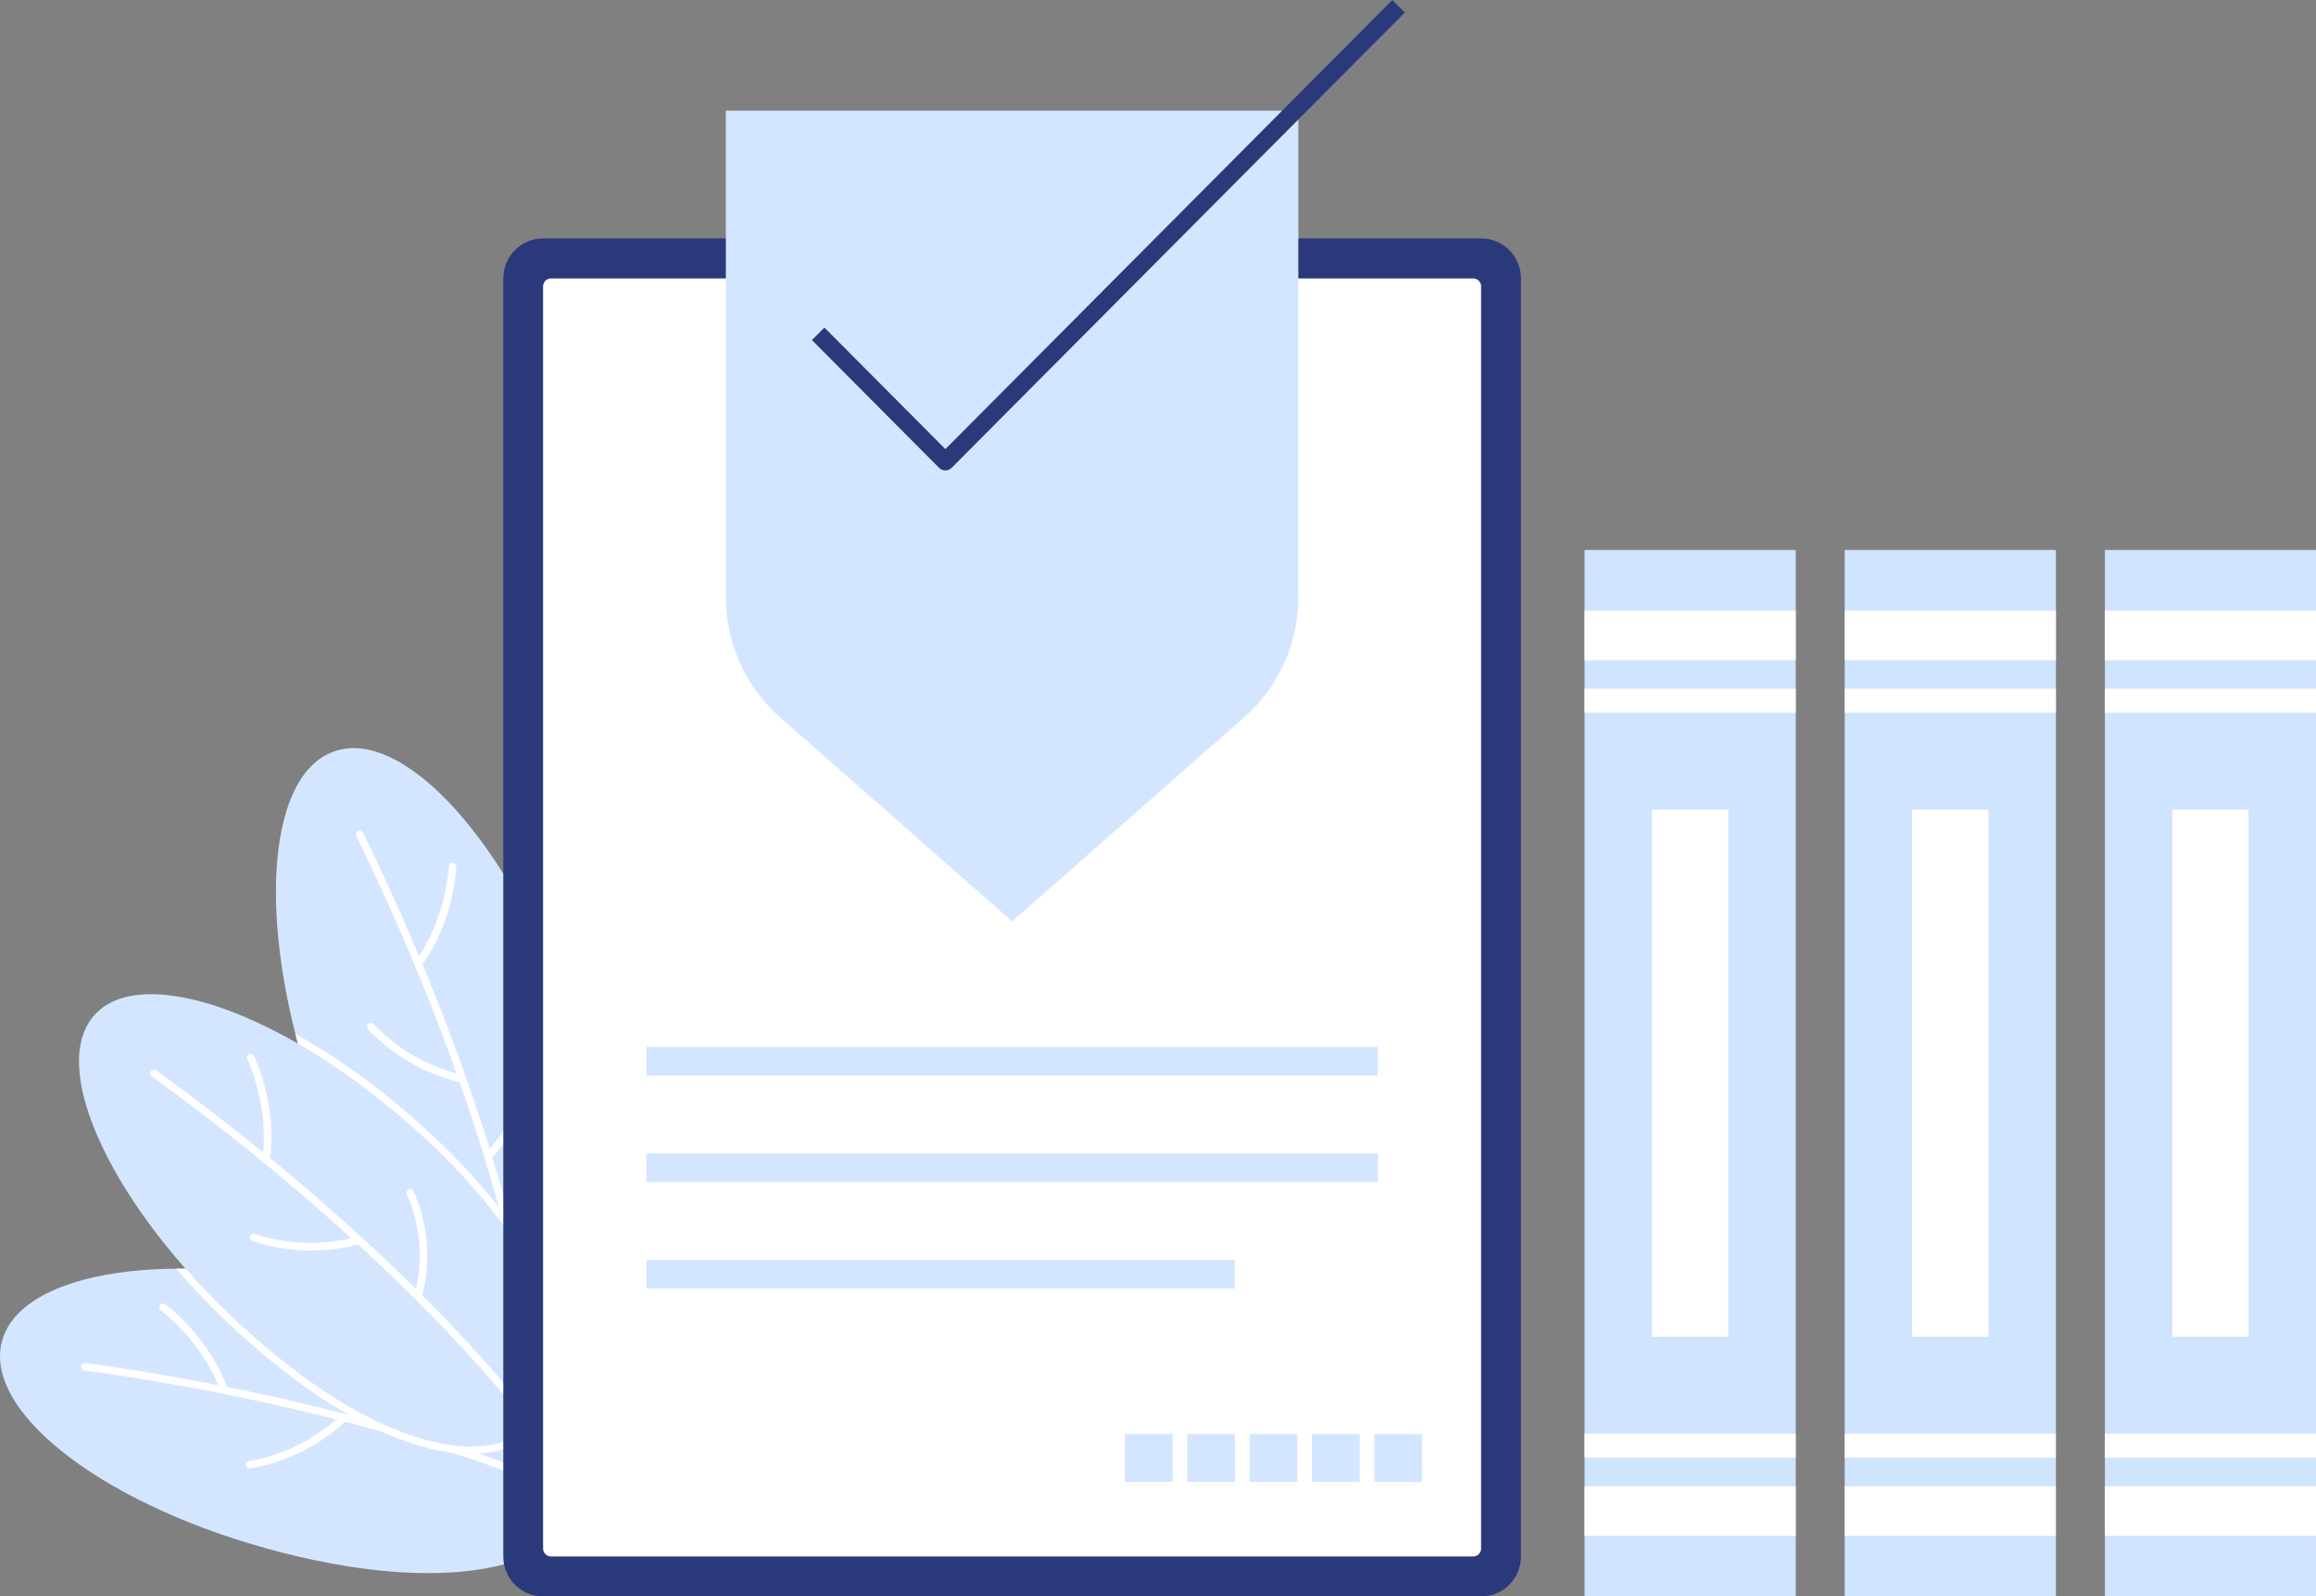 <svg width="132" height="91" viewBox="0 0 132 91" fill="none" xmlns="http://www.w3.org/2000/svg">
<rect x="0" y="0" width="132" height="91" fill="#808080" stroke="none"/>
<g clip-path="url(#clip0_155_1729)">
<path d="M132 31.348H119.968V91H132V31.348Z" fill="#CFE4FF"/>
<path d="M132 39.26H119.968V40.626H132V39.26Z" fill="white"/>
<path d="M132 34.81H119.968V37.633H132V34.81Z" fill="white"/>
<path d="M119.968 83.089H132V81.724H119.968V83.089Z" fill="white"/>
<path d="M119.968 87.539H132V84.716H119.968V87.539Z" fill="white"/>
<path d="M128.159 46.147H123.809V76.2H128.159V46.147Z" fill="white"/>
<path d="M117.175 31.348H105.14V91H117.175V31.348Z" fill="#CFE4FF"/>
<path d="M117.175 39.26H105.14V40.626H117.175V39.26Z" fill="white"/>
<path d="M117.175 34.81H105.14V37.633H117.175V34.81Z" fill="white"/>
<path d="M105.137 83.089H117.172V81.724H105.137V83.089Z" fill="white"/>
<path d="M105.137 87.539H117.172V84.716H105.137V87.539Z" fill="white"/>
<path d="M113.331 46.147H108.981V76.2H113.331V46.147Z" fill="white"/>
<path d="M102.347 31.348H90.312V91H102.347V31.348Z" fill="#CFE4FF"/>
<path d="M102.347 39.26H90.312V40.626H102.347V39.26Z" fill="white"/>
<path d="M102.347 34.81H90.312V37.633H102.347V34.81Z" fill="white"/>
<path d="M90.31 83.089H102.344V81.724H90.31V83.089Z" fill="white"/>
<path d="M90.31 87.539H102.344V84.716H90.31V87.539Z" fill="white"/>
<path d="M98.503 46.147H94.153V76.2H98.503V46.147Z" fill="white"/>
<path d="M19.886 73.596C29.777 76.114 34.6 81.001 33.563 85.121C32.524 89.24 26.018 91.03 16.127 88.513C6.237 85.997 -0.939 80.618 0.101 76.499C1.14 72.38 9.998 71.081 19.886 73.596Z" fill="#D4E6FF"/>
<path d="M24.022 82.147C23.919 82.147 23.828 82.071 23.812 81.965C23.807 81.938 23.357 79.234 20.786 77.204C20.695 77.13 20.679 76.997 20.749 76.903C20.823 76.811 20.955 76.793 21.049 76.866C23.759 79.005 24.214 81.779 24.232 81.896C24.25 82.013 24.17 82.121 24.054 82.14C24.043 82.14 24.031 82.142 24.022 82.142V82.147Z" fill="white"/>
<path d="M31.318 84.827C31.288 84.827 31.259 84.82 31.231 84.809C31.133 84.765 21.202 80.382 4.807 78.115C4.691 78.099 4.609 77.991 4.625 77.874C4.641 77.757 4.748 77.676 4.864 77.69C21.325 79.966 31.305 84.373 31.405 84.416C31.512 84.464 31.56 84.591 31.512 84.698C31.478 84.779 31.398 84.825 31.318 84.825V84.827Z" fill="white"/>
<path d="M14.223 83.705C14.12 83.705 14.031 83.632 14.012 83.526C13.994 83.409 14.072 83.299 14.188 83.28C17.429 82.741 19.422 80.667 19.441 80.646C19.521 80.561 19.655 80.556 19.742 80.639C19.827 80.719 19.831 80.855 19.751 80.942C19.667 81.031 17.646 83.138 14.259 83.703C14.248 83.703 14.236 83.705 14.225 83.705H14.223Z" fill="white"/>
<path d="M12.773 79.453C12.681 79.453 12.597 79.393 12.569 79.303C12.562 79.278 11.747 76.726 9.16 74.684C9.068 74.611 9.052 74.477 9.123 74.383C9.196 74.291 9.329 74.273 9.422 74.347C12.119 76.474 12.941 79.065 12.976 79.175C13.01 79.287 12.948 79.407 12.836 79.441C12.816 79.448 12.793 79.45 12.773 79.45V79.453Z" fill="white"/>
<path d="M32.464 57.715C35.908 67.365 34.565 74.117 30.585 75.551C26.605 76.985 21.494 72.561 18.05 62.911C14.606 53.261 15.04 44.275 19.02 42.84C23.001 41.406 29.021 48.066 32.464 57.715Z" fill="#D4E6FF"/>
<path d="M29.754 73.612C29.653 73.612 29.562 73.538 29.544 73.435C29.525 73.33 27.598 62.601 20.318 47.669C20.265 47.563 20.309 47.434 20.416 47.382C20.521 47.329 20.649 47.373 20.701 47.48C28.011 62.473 29.948 73.256 29.966 73.362C29.987 73.479 29.909 73.589 29.793 73.61C29.781 73.61 29.767 73.612 29.756 73.612H29.754Z" fill="white"/>
<path d="M27.893 66.032C27.836 66.032 27.779 66.009 27.737 65.963C27.657 65.876 27.662 65.741 27.749 65.66C27.769 65.642 29.749 63.758 29.989 60.478C29.998 60.361 30.101 60.274 30.217 60.281C30.334 60.29 30.423 60.391 30.414 60.511C30.16 63.964 28.123 65.894 28.039 65.975C27.998 66.014 27.945 66.032 27.895 66.032H27.893Z" fill="white"/>
<path d="M26.363 61.706C26.351 61.706 26.34 61.706 26.326 61.704C26.205 61.683 23.337 61.176 20.98 58.668C20.9 58.583 20.902 58.448 20.989 58.365C21.073 58.285 21.208 58.287 21.291 58.374C23.547 60.775 26.369 61.277 26.399 61.284C26.515 61.305 26.593 61.415 26.573 61.529C26.554 61.633 26.465 61.709 26.363 61.709V61.706Z" fill="white"/>
<path d="M23.837 55.148C23.789 55.148 23.743 55.132 23.704 55.099C23.613 55.026 23.599 54.891 23.672 54.799C23.688 54.778 25.339 52.674 25.581 49.378C25.591 49.261 25.691 49.174 25.81 49.181C25.926 49.19 26.015 49.291 26.006 49.41C25.755 52.846 24.077 54.98 24.003 55.067C23.962 55.12 23.901 55.148 23.837 55.148Z" fill="white"/>
<path d="M26.833 82.461C28.45 82.461 29.726 81.954 30.628 80.951C32.003 79.425 32.184 77.045 31.135 74.248C29.991 71.193 27.502 67.863 23.935 64.618C18.628 59.79 12.615 56.671 8.614 56.671C7.182 56.671 6.097 57.068 5.392 57.851C4.079 59.308 4.222 61.956 5.803 65.309C7.408 68.715 10.295 72.414 13.932 75.725C18.639 80.008 23.341 82.463 26.831 82.463L26.833 82.461Z" fill="#D4E6FF"/>
<path d="M29.037 79.797C28.973 79.797 28.911 79.769 28.87 79.714C28.804 79.629 22.074 71.079 8.648 61.355C8.552 61.286 8.532 61.153 8.6 61.057C8.669 60.961 8.801 60.94 8.897 61.009C15.94 66.108 21.083 70.849 24.159 73.927C27.495 77.266 29.187 79.427 29.206 79.45C29.279 79.544 29.263 79.677 29.169 79.751C29.13 79.781 29.085 79.797 29.039 79.797H29.037Z" fill="white"/>
<path d="M23.841 73.993C23.818 73.993 23.796 73.989 23.773 73.982C23.661 73.943 23.604 73.821 23.64 73.711C23.649 73.686 24.513 71.085 23.186 68.079C23.138 67.971 23.186 67.845 23.293 67.797C23.401 67.749 23.526 67.797 23.574 67.905C24.969 71.072 24.079 73.738 24.04 73.849C24.01 73.936 23.928 73.993 23.839 73.993H23.841Z" fill="white"/>
<path d="M17.717 71.282C16.751 71.282 15.604 71.152 14.389 70.743C14.277 70.707 14.218 70.585 14.255 70.472C14.291 70.36 14.412 70.3 14.524 70.337C17.639 71.386 20.366 70.493 20.393 70.484C20.505 70.447 20.626 70.507 20.663 70.619C20.699 70.732 20.64 70.853 20.528 70.89C20.455 70.915 19.34 71.282 17.714 71.282H17.717Z" fill="white"/>
<path d="M15.161 66.315C15.148 66.315 15.134 66.315 15.122 66.31C15.006 66.287 14.931 66.177 14.953 66.06C14.958 66.035 15.428 63.395 14.095 60.373C14.047 60.265 14.095 60.139 14.202 60.091C14.309 60.043 14.435 60.091 14.483 60.199C15.871 63.35 15.392 66.025 15.371 66.138C15.353 66.241 15.262 66.312 15.164 66.312L15.161 66.315Z" fill="white"/>
<path d="M26.822 82.867C25.954 82.867 25.011 82.725 24.006 82.44C20.87 81.55 17.294 79.331 13.661 76.026C12.345 74.831 11.131 73.582 10.034 72.315C10.215 72.315 10.395 72.315 10.578 72.315C11.603 73.477 12.727 74.622 13.937 75.721C17.523 78.984 21.044 81.171 24.12 82.043C26.959 82.851 29.272 82.461 30.633 80.949C31.03 80.508 31.323 79.996 31.519 79.425C31.626 79.537 31.732 79.65 31.832 79.762C31.62 80.304 31.323 80.795 30.934 81.224C29.955 82.309 28.541 82.865 26.822 82.865V82.867Z" fill="white"/>
<path d="M31.138 74.25C29.994 71.195 27.504 67.866 23.937 64.621C21.679 62.567 19.302 60.816 16.979 59.483C16.929 59.299 16.883 59.115 16.837 58.934C19.297 60.306 21.823 62.142 24.211 64.318C27.826 67.606 30.352 70.991 31.519 74.108C31.619 74.376 31.704 74.638 31.784 74.899C31.67 74.987 31.551 75.067 31.43 75.143C31.346 74.851 31.25 74.555 31.138 74.252V74.25Z" fill="white"/>
<path d="M84.42 13.59H30.95C29.699 13.59 28.685 14.61 28.685 15.867V88.724C28.685 89.981 29.699 91 30.95 91H84.42C85.671 91 86.685 89.981 86.685 88.724V15.867C86.685 14.61 85.671 13.59 84.42 13.59Z" fill="#2A397A"/>
<path d="M83.968 15.412H31.405C30.904 15.412 30.498 15.82 30.498 16.323V88.269C30.498 88.772 30.904 89.18 31.405 89.18H83.968C84.469 89.18 84.874 88.772 84.874 88.269V16.323C84.874 15.82 84.469 15.412 83.968 15.412Z" fill="white"/>
<path d="M83.968 89.639H31.405C30.654 89.639 30.041 89.024 30.041 88.269V16.323C30.041 15.568 30.654 14.953 31.405 14.953H83.968C84.719 14.953 85.331 15.568 85.331 16.323V88.269C85.331 89.024 84.719 89.639 83.968 89.639ZM31.403 15.871C31.154 15.871 30.953 16.073 30.953 16.323V88.269C30.953 88.519 31.154 88.721 31.403 88.721H83.966C84.214 88.721 84.415 88.519 84.415 88.269V16.323C84.415 16.073 84.214 15.871 83.966 15.871H31.403Z" fill="#2A397A"/>
<path d="M70.903 40.901L57.685 52.52L44.468 40.901C42.501 39.171 41.371 36.674 41.371 34.046V6.306H73.998V34.046C73.998 36.674 72.869 39.171 70.901 40.901H70.903Z" fill="#D4E6FF"/>
<path d="M79.355 0L53.881 25.599L49.279 20.975L46.986 18.671L46.276 19.385L52.526 25.666L53.525 26.669C53.623 26.767 53.751 26.815 53.881 26.815C54.011 26.815 54.139 26.767 54.237 26.669L80.065 0.714L79.355 0Z" fill="#2A397A"/>
<path d="M70.385 81.743H67.665V84.476H70.385V81.743Z" fill="#D4E6FF"/>
<path d="M66.831 81.743H64.111V84.476H66.831V81.743Z" fill="#D4E6FF"/>
<path d="M73.94 81.743H71.221V84.476H73.94V81.743Z" fill="#D4E6FF"/>
<path d="M77.494 81.743H74.774V84.476H77.494V81.743Z" fill="#D4E6FF"/>
<path d="M81.047 81.743H78.327V84.476H81.047V81.743Z" fill="#D4E6FF"/>
<path d="M78.531 59.671H36.842V61.309H78.531V59.671Z" fill="#D4E6FF"/>
<path d="M78.531 65.743H36.842V67.381H78.531V65.743Z" fill="#D4E6FF"/>
<path d="M70.373 71.815H36.842V73.454H70.373V71.815Z" fill="#D4E6FF"/>
</g>
<defs>
<clipPath id="clip0_155_1729">
<rect width="132" height="91" fill="white"/>
</clipPath>
</defs>
</svg>
